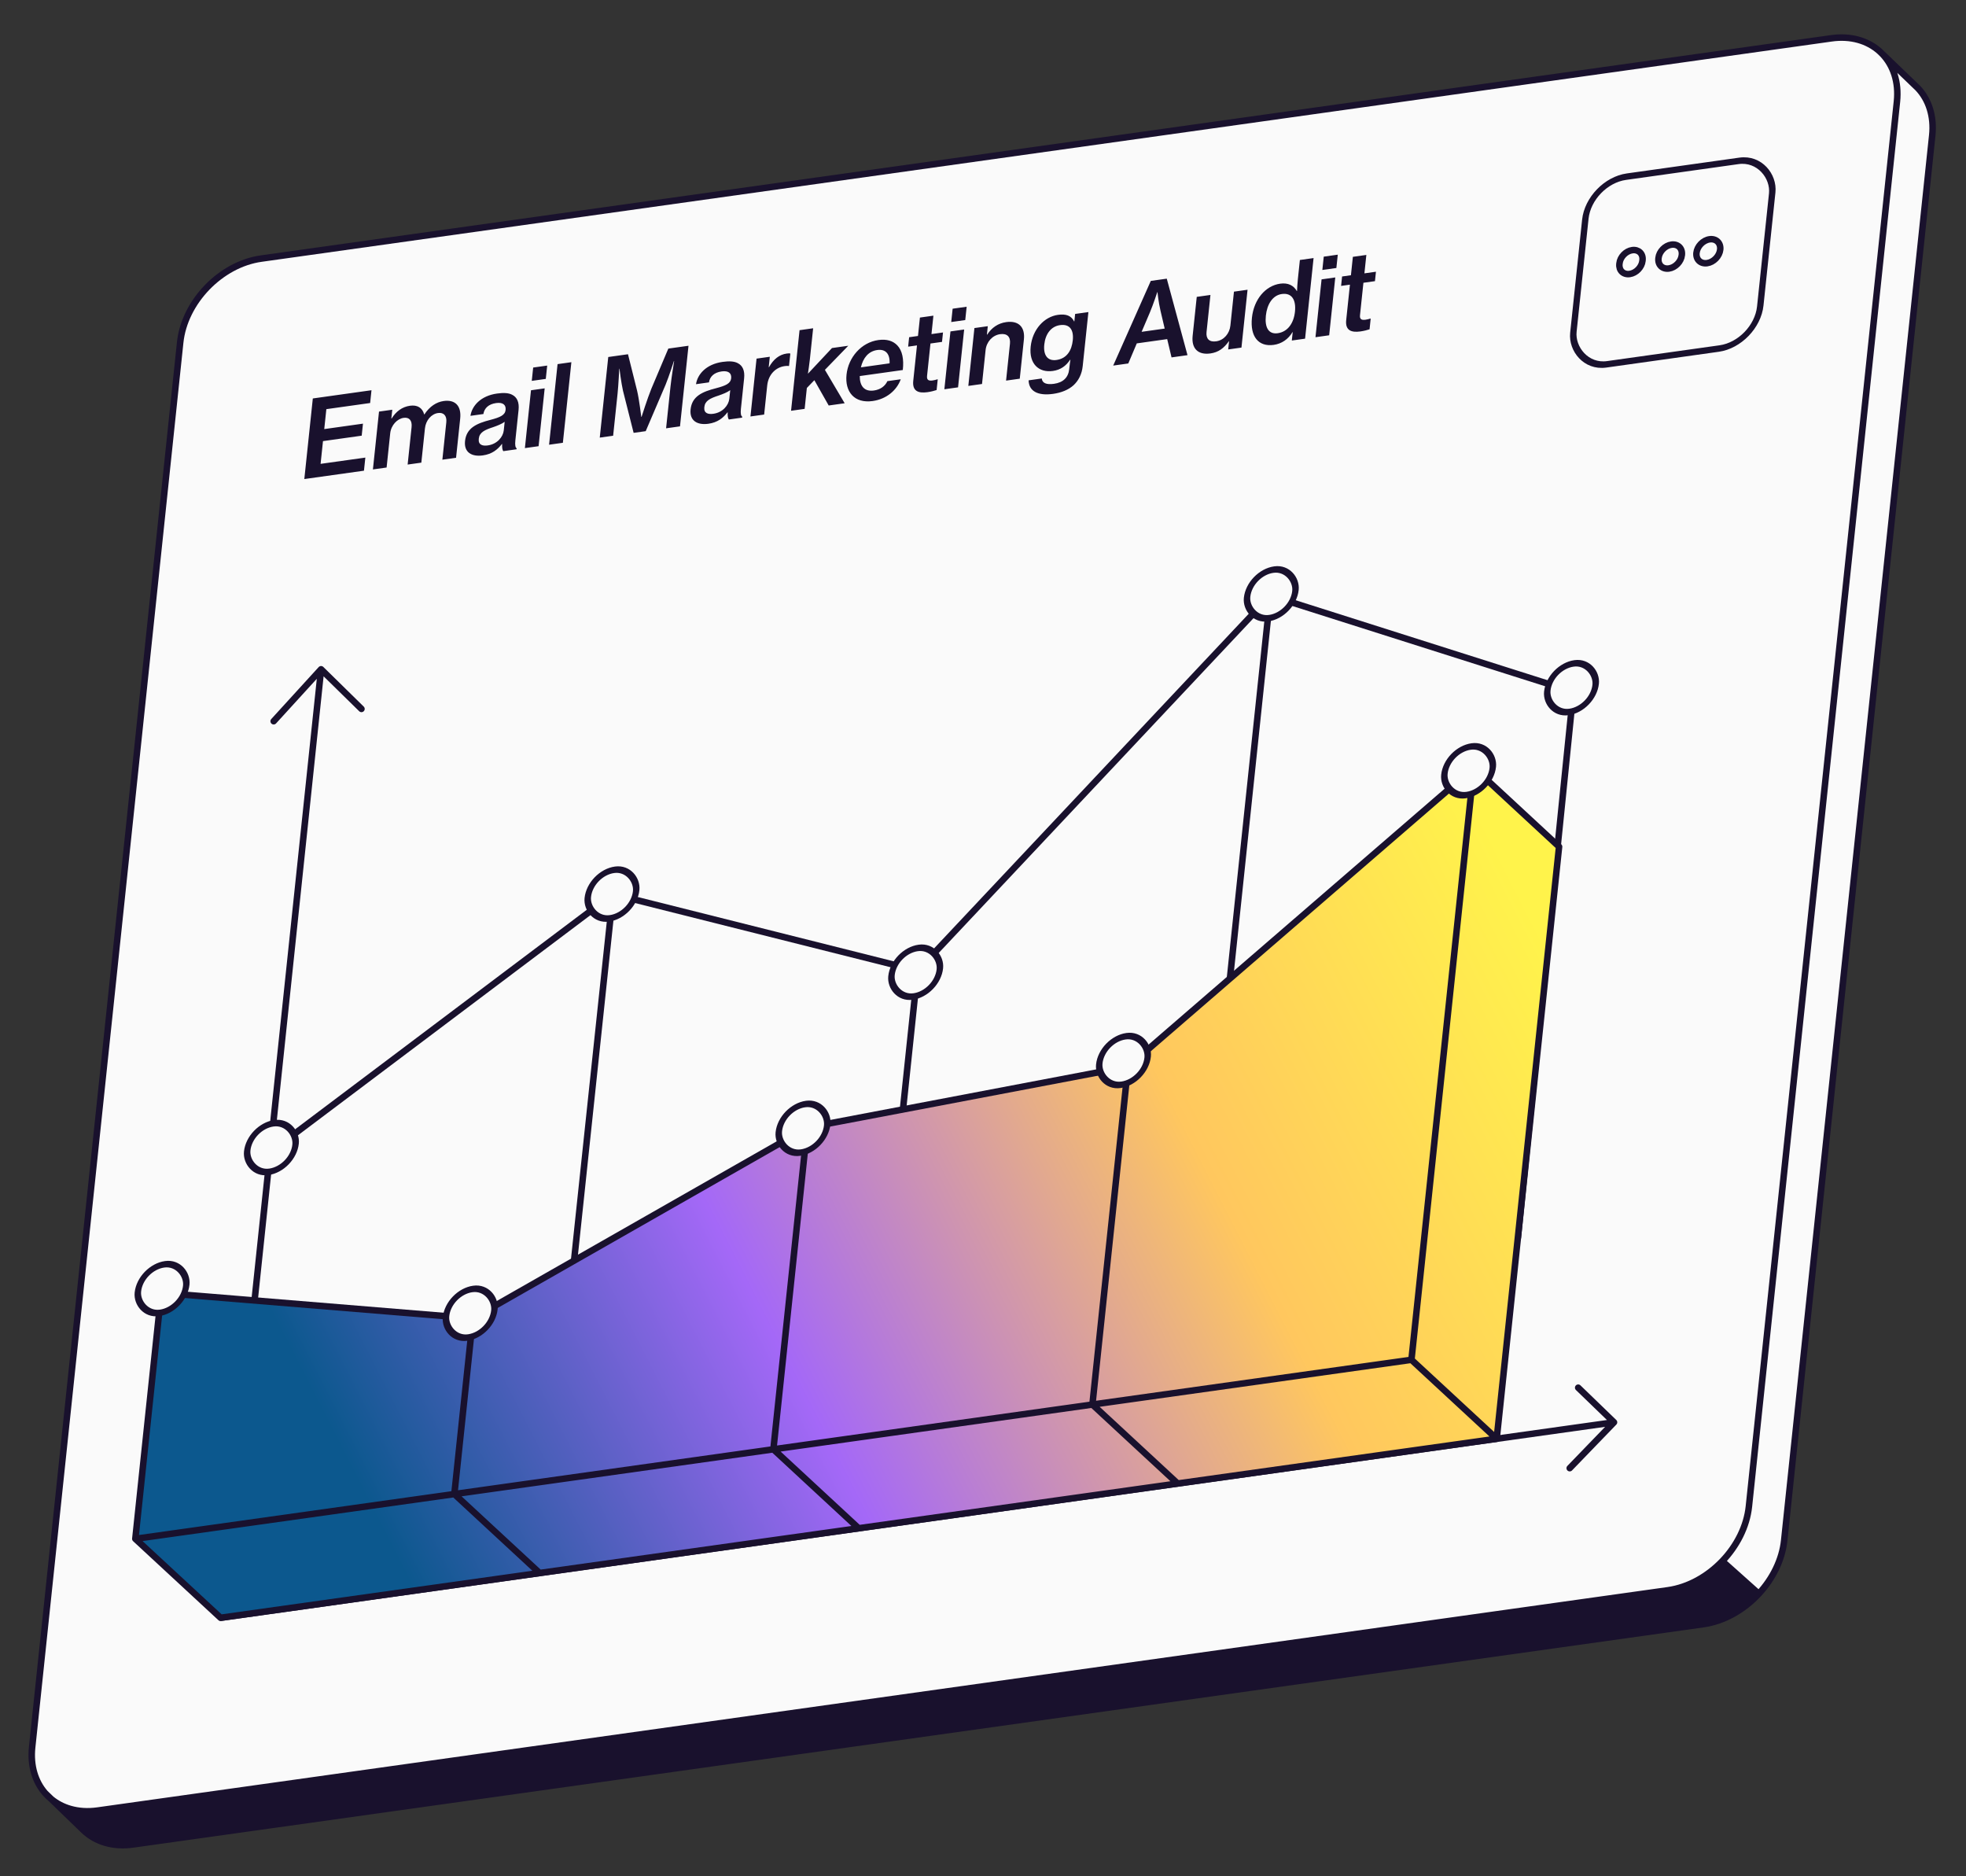 <svg width="393" height="375" viewBox="0 0 393 375" fill="none" xmlns="http://www.w3.org/2000/svg">
<rect x="0" y="0" width="393" height="375" fill="#333333" stroke="none"/>
<g clip-path="url(#clip0_2001_32)">
<path d="M36.018 68.436C36.874 60.316 44.122 52.815 52.208 51.681L366.103 7.657C369.975 7.114 373.337 8.13 375.695 10.227C375.89 10.4 376.078 10.581 376.258 10.768C378.46 13.054 379.606 16.395 379.194 20.305L349.604 301.065C349.179 305.097 347.178 308.976 344.281 311.999C341.343 315.064 337.485 317.249 333.415 317.82L19.519 361.844C17.53 362.123 15.676 361.991 14.023 361.512C12.607 361.102 11.339 360.437 10.261 359.558C9.814 359.194 9.4 358.794 9.022 358.36C7.045 356.09 6.038 352.898 6.428 349.195L36.018 68.436Z" fill="#FAFAFA"/>
<path fill-rule="evenodd" clip-rule="evenodd" d="M349.604 301.065L379.194 20.305C379.606 16.395 378.46 13.054 376.258 10.768L383.376 17.609C385.536 19.893 386.656 23.207 386.248 27.079L356.658 307.839C356.245 311.758 354.343 315.533 351.576 318.517L344.281 311.999C347.178 308.976 349.179 305.097 349.604 301.065Z" fill="#FAFAFA"/>
<path d="M333.415 317.82L19.519 361.844C17.53 362.123 15.676 361.991 14.023 361.512C12.607 361.102 11.339 360.437 10.261 359.558L16.614 365.705C16.651 365.741 16.689 365.778 16.727 365.813C19.094 368.069 22.559 369.181 26.573 368.618L340.469 324.594C344.652 324.007 348.611 321.716 351.576 318.517L344.281 311.999C341.343 315.064 337.485 317.249 333.415 317.82Z" fill="#19112D"/>
<path d="M16.727 365.813C19.094 368.069 22.559 369.181 26.573 368.618L340.469 324.594C344.652 324.007 348.611 321.716 351.576 318.517M16.727 365.813C16.689 365.778 16.651 365.741 16.614 365.705M16.727 365.813L16.614 365.705M9.022 358.36C7.045 356.09 6.038 352.898 6.428 349.195L36.018 68.436C36.874 60.316 44.122 52.815 52.208 51.681L366.103 7.657C369.975 7.114 373.337 8.13 375.695 10.227M9.022 358.36C9.4 358.794 9.814 359.195 10.261 359.558M9.022 358.36L10.261 359.558M375.695 10.227L376.258 10.768M375.695 10.227C375.89 10.4 376.078 10.581 376.258 10.768M16.614 365.705L10.261 359.558M376.258 10.768L383.376 17.609C385.536 19.893 386.656 23.207 386.248 27.079L356.658 307.839C356.245 311.758 354.343 315.533 351.576 318.517M376.258 10.768C378.46 13.054 379.606 16.395 379.194 20.305L349.604 301.065C349.179 305.097 347.178 308.976 344.281 311.999M344.281 311.999C341.343 315.064 337.485 317.249 333.414 317.82L19.519 361.844C17.53 362.123 15.676 361.991 14.023 361.512C12.607 361.102 11.339 360.437 10.261 359.558M344.281 311.999L351.576 318.517" stroke="#19112D" stroke-width="1.3"/>
<path d="M60.833 95.74L62.531 79.633L74.259 77.988L73.99 80.543L65.237 81.77L64.817 85.754L72.557 84.668L72.303 87.071L64.564 88.157L64.085 92.703L73.031 91.449L72.755 94.068L60.833 95.74ZM74.544 93.817L75.763 82.256L78.414 81.884L78.23 83.638L78.294 83.629C79.164 82.227 80.387 81.309 81.96 81.088C83.405 80.886 84.427 81.468 84.794 82.824L84.837 82.818C85.9 81.197 87.264 80.344 88.687 80.145C91.037 79.815 92.254 81.159 91.992 83.649L91.166 91.486L88.428 91.87L89.215 84.401C89.355 83.08 88.684 82.385 87.563 82.542C86.227 82.73 85.116 83.995 84.945 85.618L84.224 92.46L81.486 92.844L82.273 85.374C82.412 84.054 81.829 83.347 80.686 83.507C79.414 83.685 78.174 84.968 78.003 86.592L77.282 93.433L74.544 93.817ZM100.605 90.162C100.438 89.93 100.335 89.496 100.374 88.723L100.331 88.729C99.469 89.852 98.355 90.755 96.522 91.012C94.28 91.327 92.722 90.394 92.959 88.142C93.235 85.522 95.285 84.616 98.057 83.907C99.979 83.403 100.96 82.967 101.069 81.928C101.174 80.932 100.555 80.358 99.175 80.551C97.644 80.766 96.815 81.586 96.629 82.743L94.042 83.105C94.336 81.123 96.078 79.108 99.355 78.649C100.67 78.464 101.662 78.517 102.367 78.888C103.376 79.386 103.82 80.412 103.658 81.949L103.017 88.032C102.917 88.985 103.037 89.459 103.277 89.596L103.257 89.79L100.605 90.162ZM97.518 89.017C99.394 88.754 100.566 87.31 100.703 86.011L100.883 84.3C100.307 84.722 99.42 85.081 98.561 85.373C96.845 85.933 95.838 86.415 95.704 87.693C95.574 88.927 96.462 89.165 97.518 89.017ZM106.299 76.118L106.58 73.455L109.383 73.062L109.102 75.725L106.299 76.118ZM104.925 89.556L106.144 77.995L108.882 77.611L107.663 89.172L104.925 89.556ZM109.759 88.879L111.456 72.771L114.216 72.384L112.518 88.492L109.759 88.879ZM119.891 87.457L121.589 71.35L125.534 70.796L127.357 78.092C127.784 79.888 128.188 83.308 128.188 83.308L128.252 83.299C128.252 83.299 129.398 79.682 130.203 77.692L133.597 69.666L137.629 69.1L135.931 85.208L133.15 85.598L134.036 77.198C134.22 75.444 134.759 72.148 134.759 72.148L134.716 72.154C134.716 72.154 133.735 75.213 133.049 76.888L129.076 86.169L126.661 86.508L124.533 78.082C124.184 76.553 123.829 73.681 123.829 73.681L123.785 73.687C123.785 73.687 123.635 76.929 123.45 78.682L122.565 87.082L119.891 87.457ZM145.694 83.839C145.527 83.606 145.424 83.173 145.463 82.399L145.42 82.405C144.558 83.529 143.443 84.432 141.611 84.689C139.369 85.003 137.81 84.07 138.048 81.818C138.324 79.198 140.373 78.293 143.145 77.584C145.068 77.079 146.048 76.643 146.158 75.604C146.263 74.608 145.644 74.034 144.264 74.227C142.733 74.442 141.903 75.262 141.718 76.419L139.131 76.782C139.424 74.799 141.166 72.785 144.443 72.325C145.758 72.141 146.751 72.194 147.455 72.564C148.465 73.062 148.909 74.088 148.747 75.625L148.106 81.709C148.005 82.661 148.125 83.135 148.366 83.272L148.345 83.467L145.694 83.839ZM142.607 82.693C144.483 82.43 145.654 80.986 145.791 79.687L145.971 77.977C145.396 78.399 144.509 78.758 143.649 79.049C141.934 79.609 140.927 80.092 140.792 81.369C140.662 82.603 141.551 82.841 142.607 82.693ZM153.884 71.3L153.665 73.378L153.73 73.369C154.62 71.772 155.8 70.86 157.266 70.655C157.589 70.609 157.802 70.601 157.987 70.66L157.727 73.128L157.641 73.14C157.389 73.112 157.176 73.12 156.896 73.16C155.087 73.392 153.599 74.817 153.364 77.046L152.752 82.849L150.014 83.233L151.233 71.672L153.884 71.3ZM165.655 81.039L162.789 75.981L161.288 77.535L160.847 81.713L158.131 82.094L159.828 65.987L162.545 65.606L161.888 71.841C161.771 72.945 161.595 74.015 161.502 74.689L166.313 69.557L169.568 69.1L164.898 73.914L168.846 80.592L165.655 81.039ZM174.44 80.148C170.775 80.662 168.859 78.286 169.22 74.865C169.583 71.423 172.17 68.436 175.576 67.959C177.258 67.723 178.511 68.123 179.372 69.026C180.368 70.06 180.715 71.803 180.467 73.949L171.865 75.156C171.85 77.12 172.764 78.314 174.683 78.045C175.998 77.861 176.92 77.177 177.387 76.173L180.06 75.798C179.281 77.955 177.265 79.752 174.44 80.148ZM175.366 69.951C173.577 70.201 172.52 71.566 172.091 73.417L177.826 72.613C177.919 70.723 177.026 69.718 175.366 69.951ZM181.536 69.277L181.735 67.394L183.503 67.146L183.891 63.465L186.586 63.087L186.198 66.768L188.505 66.444L188.306 68.328L185.999 68.651L185.317 75.125C185.228 75.969 185.656 76.144 186.432 76.035C186.712 75.996 187.105 75.898 187.325 75.824L187.454 75.806L187.228 77.949C186.766 78.1 186.132 78.274 185.399 78.377C183.545 78.637 182.344 78.144 182.558 76.109L183.304 69.029L181.536 69.277ZM190.149 64.358L190.43 61.695L193.233 61.302L192.952 63.965L190.149 64.358ZM188.776 77.796L189.994 66.235L192.732 65.851L191.514 77.412L188.776 77.796ZM197.458 65.189L197.28 66.877L197.344 66.868C198.233 65.485 199.516 64.601 201.133 64.374C203.612 64.027 204.938 65.355 204.675 67.845L203.849 75.682L201.111 76.066L201.89 68.684C202.033 67.32 201.325 66.587 199.923 66.784C198.393 66.998 197.191 68.319 197.018 69.964L196.304 76.741L193.566 77.125L194.784 65.563L197.458 65.189ZM210.515 78.715C207.432 79.147 205.667 78.158 205.617 76.01L208.248 75.641C208.341 76.567 209.175 76.919 210.684 76.707C212.517 76.45 213.557 75.451 213.732 73.784L213.762 73.503C213.828 72.875 213.911 72.287 213.974 71.895L213.909 71.904C213.077 73.151 211.997 73.921 210.467 74.136C207.664 74.529 205.667 72.718 206.03 69.276C206.395 65.812 208.74 63.307 211.5 62.92C213.117 62.694 214.157 63.102 214.717 64.24L214.76 64.234L214.917 62.74L217.569 62.368L216.431 73.171C216.26 74.795 215.595 76.061 214.605 76.989C213.572 77.924 212.132 78.488 210.515 78.715ZM211.186 71.944C213.277 71.651 214.235 70.024 214.447 68.01C214.664 65.954 213.861 64.701 211.899 64.976C210.11 65.227 208.974 66.73 208.751 68.852C208.527 70.974 209.397 72.195 211.186 71.944ZM222.525 73.063L230.044 56.139L233.235 55.691L237.379 70.98L234.189 71.427L233.321 67.773L227.241 68.626L225.543 72.64L222.525 73.063ZM229.871 62.413L228.207 66.315L232.82 65.668L231.984 62.117C231.559 60.299 231.379 58.383 231.379 58.383L231.336 58.389C231.336 58.389 230.551 60.803 229.871 62.413ZM248.164 69.467L245.512 69.839L245.686 68.194L245.643 68.2C244.67 69.573 243.583 70.408 241.966 70.635C239.444 70.989 238.144 69.614 238.407 67.124L239.228 59.33L241.966 58.946L241.186 66.35C241.042 67.714 241.734 68.407 243.114 68.213C244.666 67.995 245.783 66.666 245.952 65.064L246.666 58.287L249.383 57.906L248.164 69.467ZM254.615 68.925C251.575 69.351 249.862 67.267 250.259 63.5C250.647 59.819 252.972 57.104 255.904 56.693C257.499 56.469 258.605 57.06 259.232 58.167L259.275 58.161C259.298 57.539 259.351 56.636 259.442 55.77L259.844 51.959L262.582 51.575L260.884 67.683L258.232 68.055L258.41 66.366L258.367 66.372C257.514 67.814 256.189 68.704 254.615 68.925ZM255.413 66.595C257.439 66.311 258.621 64.566 258.861 62.293C259.105 59.977 258.265 58.473 256.239 58.758C254.385 59.017 253.282 60.815 253.042 63.088C252.798 65.404 253.559 66.855 255.413 66.595ZM264.335 53.953L264.616 51.29L267.419 50.897L267.138 53.56L264.335 53.953ZM262.961 67.392L264.18 55.831L266.918 55.447L265.699 67.008L262.961 67.392ZM268.082 57.139L268.28 55.256L270.048 55.008L270.436 51.327L273.131 50.949L272.743 54.63L275.05 54.306L274.851 56.19L272.544 56.513L271.862 62.987C271.773 63.831 272.201 64.006 272.977 63.897C273.257 63.858 273.65 63.76 273.87 63.686L273.999 63.668L273.773 65.811C273.311 65.962 272.677 66.136 271.944 66.239C270.09 66.499 268.889 66.006 269.103 63.971L269.849 56.891L268.082 57.139Z" fill="#19112D"/>
<path d="M303.424 247.333L314.506 138.26L253.929 119.028M54.014 230.251L44.207 323.3L322.637 284.25M54.014 230.251L122.532 178.693M54.014 230.251L64.183 133.756M183.424 193.993L253.929 119.028M183.424 193.993L122.532 178.693M183.424 193.993L174.707 276.703M253.929 119.028L236.071 288.469M122.532 178.693L108.5 310.888M64.183 133.756L54.707 144.139M64.183 133.756L72.255 141.678M322.637 284.25L315.477 277.332M322.637 284.25L313.782 293.415" stroke="#19112D" stroke-width="1.3" stroke-linecap="round" stroke-linejoin="round"/>
<path d="M282.145 271.758L218.371 280.702L154.598 289.646L90.824 298.591L27.051 307.535L32.232 258.375L94.525 263.479L161.373 225.357L225.488 213.171L294.615 153.436L282.145 271.758Z" fill="url(#paint0_linear_2001_32)"/>
<path d="M44.092 323.315L107.865 314.37L171.639 305.426L235.412 296.482L299.186 287.538L282.145 271.758L218.371 280.702L154.598 289.646L90.824 298.591L27.051 307.535L44.092 323.315Z" fill="url(#paint1_linear_2001_32)"/>
<path d="M299.186 287.538L311.656 169.216L294.615 153.436L282.145 271.758L299.186 287.538Z" fill="url(#paint2_linear_2001_32)"/>
<path d="M299.186 287.538L311.656 169.216L294.615 153.436M299.186 287.538L282.145 271.758M299.186 287.538L235.412 296.482M27.051 307.535L44.092 323.315L107.865 314.37M27.051 307.535L32.232 258.375L94.525 263.479M27.051 307.535L90.824 298.591M282.145 271.758L294.615 153.436M282.145 271.758L218.371 280.702M294.615 153.436L225.488 213.171M225.488 213.171L161.373 225.357M225.488 213.171L218.371 280.702M161.373 225.357L94.525 263.479M161.373 225.357L154.598 289.646M94.525 263.479L90.824 298.591M154.598 289.646L90.824 298.591M154.598 289.646L218.371 280.702M154.598 289.646L171.639 305.426M90.824 298.591L107.865 314.37M218.371 280.702L235.412 296.482M171.639 305.426L107.865 314.37M171.639 305.426L235.412 296.482" stroke="#19112D" stroke-width="1.3" stroke-linecap="round" stroke-linejoin="round"/>
<rect width="9.767" height="9.767" rx="4.883" transform="matrix(0.99 -0.139 -0.105 0.994 118.013 174.506)" fill="#FAFAFA" stroke="#19112D" stroke-width="1.3"/>
<rect width="9.767" height="9.767" rx="4.883" transform="matrix(0.99 -0.139 -0.105 0.994 49.93 225.163)" fill="#FAFAFA" stroke="#19112D" stroke-width="1.3"/>
<rect width="9.767" height="9.767" rx="4.883" transform="matrix(0.99 -0.139 -0.105 0.994 178.72 190.124)" fill="#FAFAFA" stroke="#19112D" stroke-width="1.3"/>
<rect width="9.767" height="9.767" rx="4.883" transform="matrix(0.99 -0.139 -0.105 0.994 156.199 221.32)" fill="#FAFAFA" stroke="#19112D" stroke-width="1.3"/>
<rect width="9.767" height="9.767" rx="4.883" transform="matrix(0.99 -0.139 -0.105 0.994 89.674 258.278)" fill="#FAFAFA" stroke="#19112D" stroke-width="1.3"/>
<rect width="9.767" height="9.767" rx="4.883" transform="matrix(0.99 -0.139 -0.105 0.994 28.077 253.35)" fill="#FAFAFA" stroke="#19112D" stroke-width="1.3"/>
<rect width="9.767" height="9.767" rx="4.883" transform="matrix(0.99 -0.139 -0.105 0.994 220.259 207.768)" fill="#FAFAFA" stroke="#19112D" stroke-width="1.3"/>
<rect width="9.767" height="9.767" rx="4.883" transform="matrix(0.99 -0.139 -0.105 0.994 289.248 149.867)" fill="#FAFAFA" stroke="#19112D" stroke-width="1.3"/>
<rect width="9.767" height="9.767" rx="4.883" transform="matrix(0.99 -0.139 -0.105 0.994 249.802 114.512)" fill="#FAFAFA" stroke="#19112D" stroke-width="1.3"/>
<rect width="37.733" height="37.733" rx="7.501" transform="matrix(0.99 -0.139 -0.105 0.994 317.693 36.35)" fill="#FAFAFA" stroke="#19112D" stroke-width="1.3"/>
<rect width="9.767" height="9.767" rx="4.883" transform="matrix(0.99 -0.139 -0.105 0.994 309.815 133.258)" fill="#FAFAFA" stroke="#19112D" stroke-width="1.3"/>
<path d="M339.121 50.54C339.26 49.224 340.435 48.008 341.745 47.824C343.056 47.64 344.006 48.558 343.867 49.874C343.729 51.19 342.554 52.406 341.243 52.59C339.932 52.774 338.982 51.856 339.121 50.54Z" fill="#FAFAFA" stroke="#19112D" stroke-width="1.3"/>
<path d="M331.531 51.566C331.668 50.271 332.824 49.075 334.113 48.894C335.402 48.713 336.337 49.616 336.2 50.911L336.192 50.989C336.056 52.283 334.9 53.48 333.611 53.66C332.321 53.841 331.387 52.938 331.523 51.643L331.531 51.566Z" fill="#FAFAFA" stroke="#19112D" stroke-width="1.3"/>
<path d="M323.734 52.628C323.869 51.35 325.009 50.17 326.281 49.992C327.553 49.814 328.474 50.704 328.34 51.982L328.325 52.123C328.19 53.4 327.05 54.58 325.778 54.758C324.506 54.937 323.585 54.046 323.719 52.769L323.734 52.628Z" fill="#FAFAFA" stroke="#19112D" stroke-width="1.3"/>
</g>
<defs>
<linearGradient id="paint0_linear_2001_32" x1="295.619" y1="162.061" x2="16.586" y2="304.966" gradientUnits="userSpaceOnUse">
<stop stop-color="#FFF34B"/>
<stop offset="0.258" stop-color="#FFC75E"/>
<stop offset="0.553" stop-color="#A468F7"/>
<stop offset="0.831" stop-color="#0C588E"/>
</linearGradient>
<linearGradient id="paint1_linear_2001_32" x1="295.619" y1="162.061" x2="16.586" y2="304.966" gradientUnits="userSpaceOnUse">
<stop stop-color="#FFF34B"/>
<stop offset="0.258" stop-color="#FFC75E"/>
<stop offset="0.553" stop-color="#A468F7"/>
<stop offset="0.831" stop-color="#0C588E"/>
</linearGradient>
<linearGradient id="paint2_linear_2001_32" x1="295.619" y1="162.061" x2="16.586" y2="304.966" gradientUnits="userSpaceOnUse">
<stop stop-color="#FFF34B"/>
<stop offset="0.258" stop-color="#FFC75E"/>
<stop offset="0.553" stop-color="#A468F7"/>
<stop offset="0.831" stop-color="#0C588E"/>
</linearGradient>
<clipPath id="clip0_2001_32">
<rect width="393" height="375" fill="white"/>
</clipPath>
</defs>
</svg>
